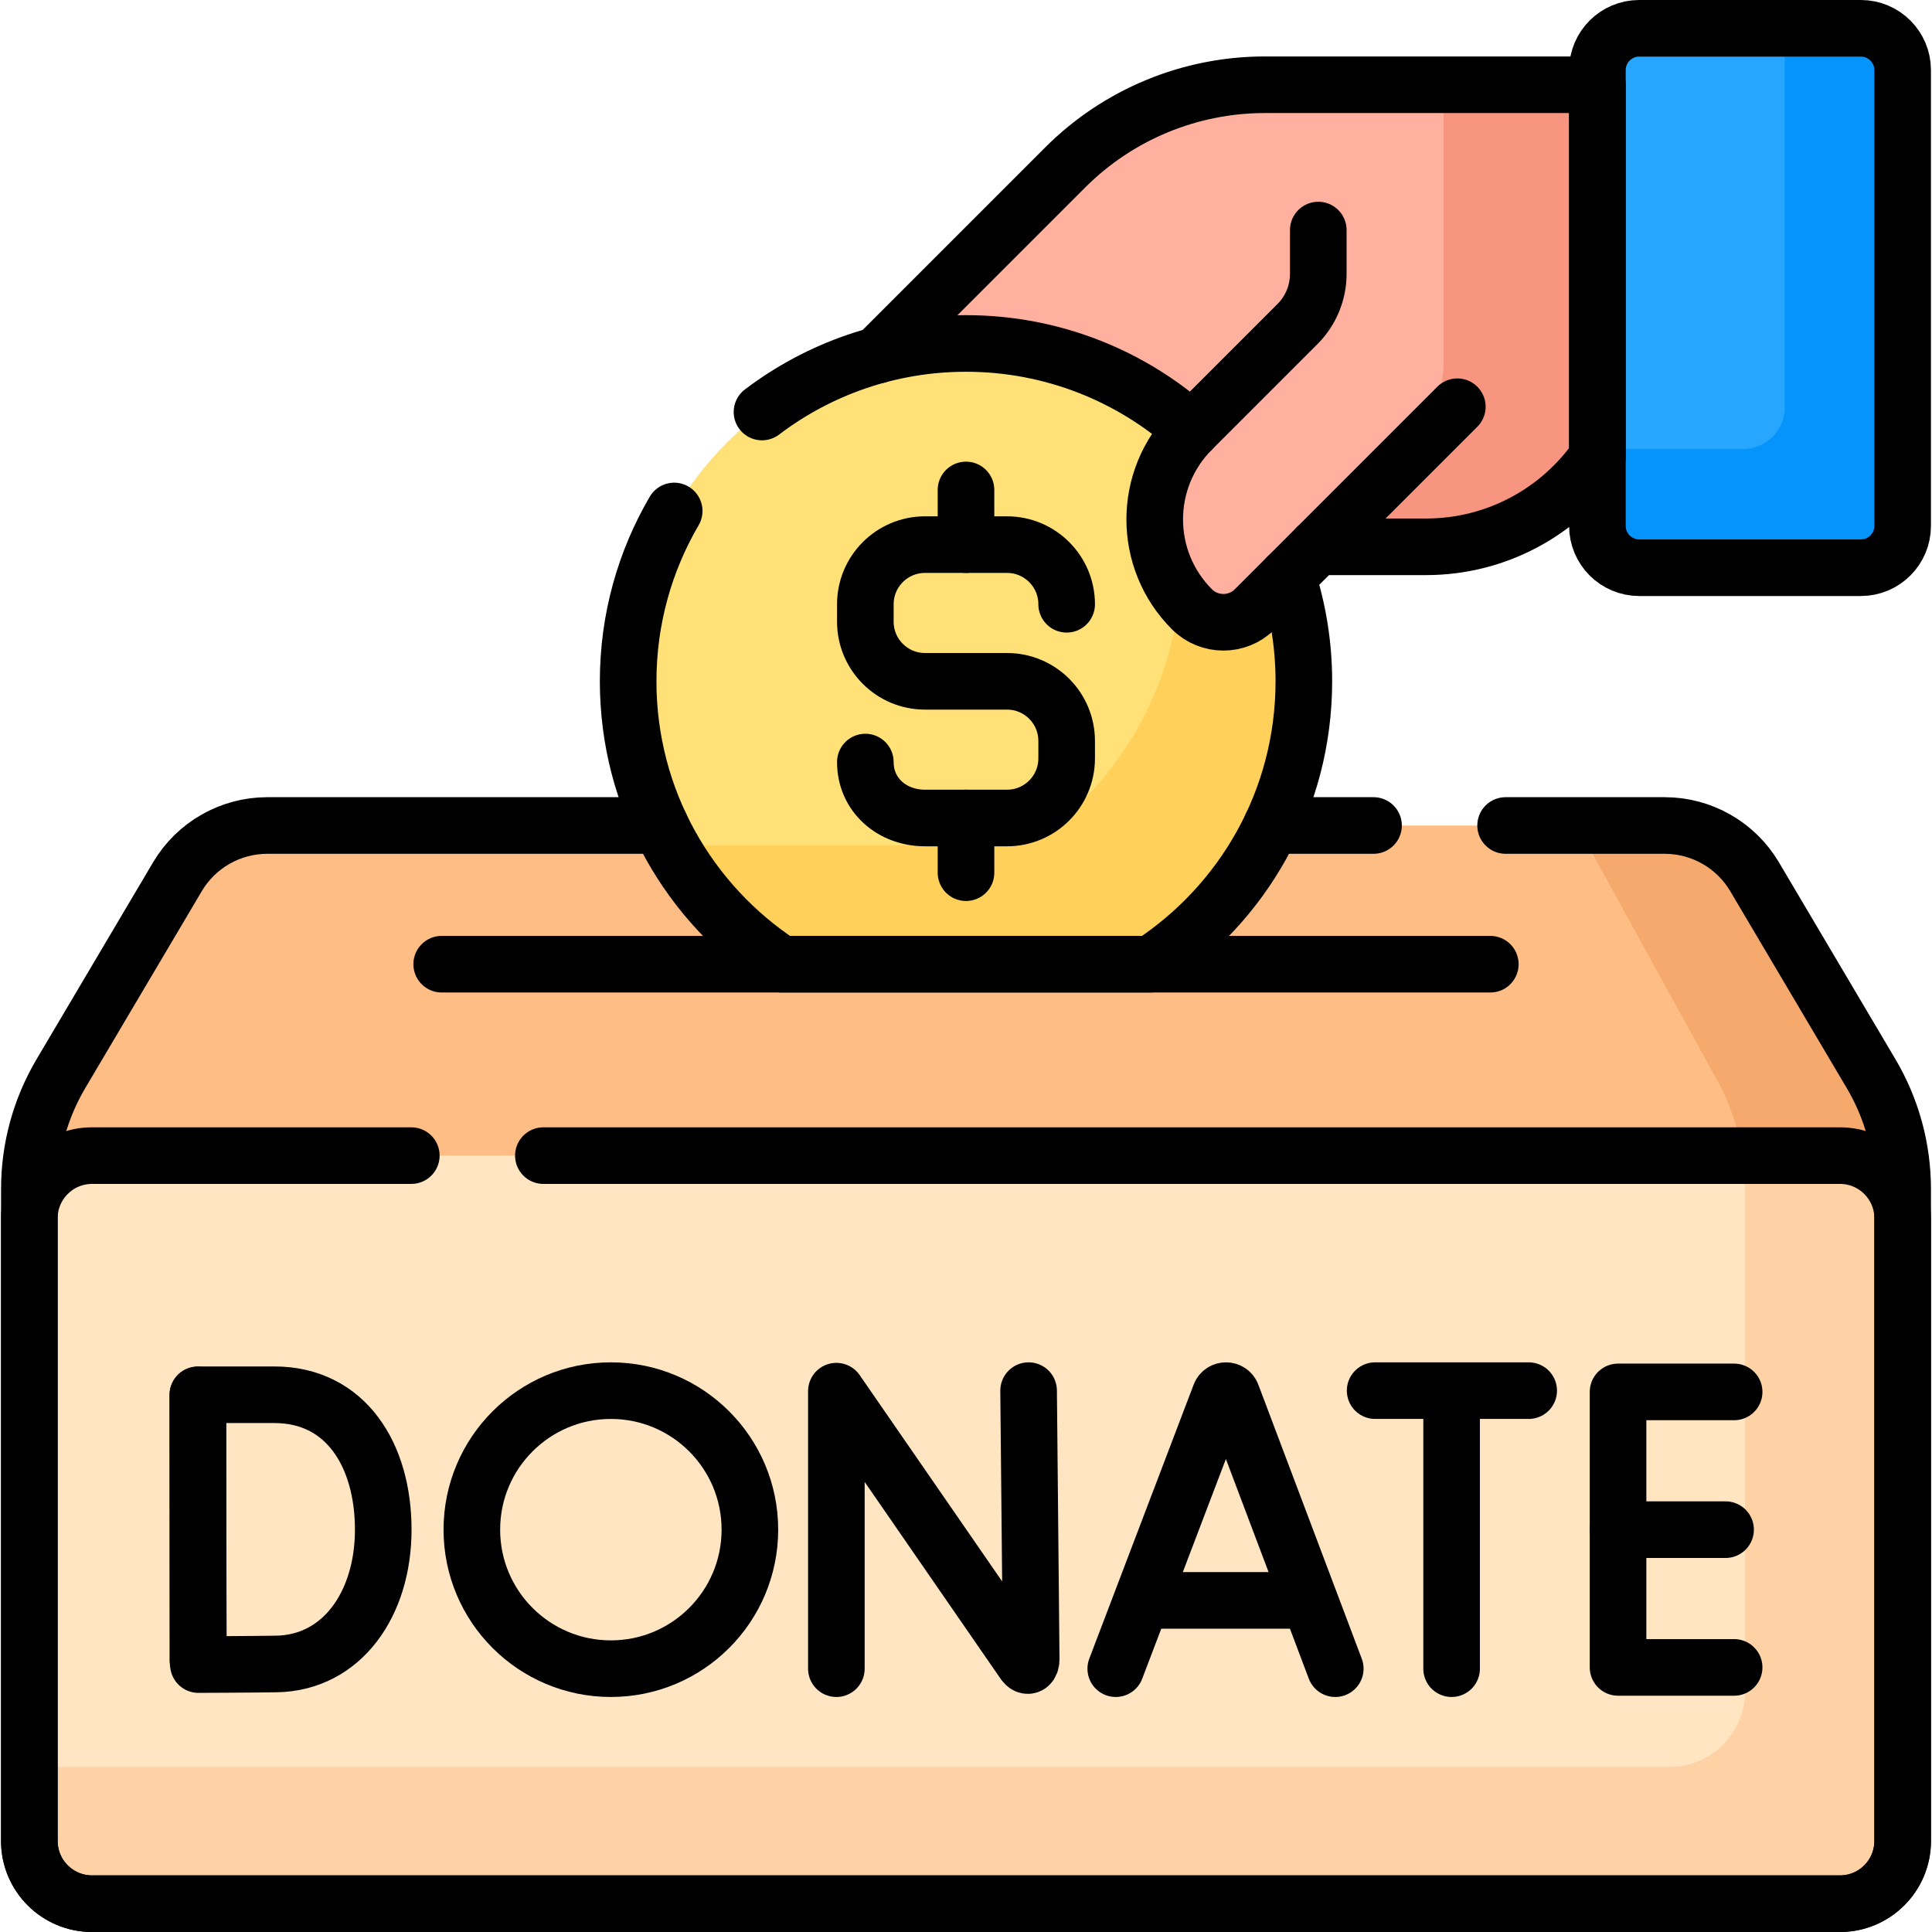 <svg version="1.1" id="Capa_1" xmlns="http://www.w3.org/2000/svg" xmlns:xlink="http://www.w3.org/1999/xlink" x="0px" y="0px" viewBox="0 0 512 512" style="enable-background:new 0 0 512 512;" xml:space="preserve">
<g>
	<g>
		<g>
			<path style="fill:#FFBD86;" d="M441.145,218.763H70.855c-9.792,0-18.856,5.169-23.842,13.596L16.14,284.535&#10;&#9;&#9;&#9;&#9;c-5.474,9.252-8.362,19.804-8.362,30.554l0,172.789c0,9.18,7.442,16.622,16.622,16.622h463.202&#10;&#9;&#9;&#9;&#9;c9.18,0,16.622-7.442,16.622-16.622V315.089c0-10.75-2.888-21.303-8.363-30.555l-30.873-52.176&#10;&#9;&#9;&#9;&#9;C460.001,223.931,450.936,218.763,441.145,218.763z"/>
			<path style="fill:#F6A96C;" d="M461.783,306.25h25.818c9.18,0,16.621,7.441,16.622,16.621v-7.781&#10;&#9;&#9;&#9;&#9;c0-10.75-2.888-21.303-8.363-30.555l-30.873-52.176c-4.986-8.427-14.051-13.596-23.842-13.596h-23.227l36.165,65.772&#10;&#9;&#9;&#9;&#9;C458.045,291.23,460.645,298.609,461.783,306.25z"/>
			<path style="fill:#FFE5C2;" d="M7.777,322.872l0,165.006c0,9.18,7.442,16.622,16.622,16.622h463.202&#10;&#9;&#9;&#9;&#9;c9.18,0,16.622-7.442,16.622-16.622V322.872c0-9.18-7.442-16.622-16.622-16.622l-463.202,0&#10;&#9;&#9;&#9;&#9;C15.219,306.25,7.777,313.692,7.777,322.872z"/>
			<path style="fill:#FED2A4;" d="M487.601,306.25h-25.818c0.435,2.916,0.663,5.87,0.663,8.839V448.25c0,11.046-8.954,20-20,20&#10;&#9;&#9;&#9;&#9;H7.777v19.628c0,9.18,7.442,16.622,16.622,16.622h463.202c9.18,0,16.622-7.442,16.622-16.622V322.87&#10;&#9;&#9;&#9;&#9;C504.222,313.691,496.781,306.25,487.601,306.25z"/>
		</g>
		<path style="fill:#FFB09E;" d="M335.178,22.46c-19.832,0-38.852,7.878-52.876,21.902l-51.424,51.424&#10;&#9;&#9;&#9;c7.969-2.366,16.395-3.657,25.122-3.657c36.078,0,67.16,21.73,80.896,52.78h41c19.522,0,36.673-10.105,46.542-25.36V22.46H335.178&#10;&#9;&#9;&#9;z"/>
		<g>
			<path style="fill:#F89580;" d="M382.559,22.46v72.993c0,11.43-5.342,22.332-14.685,28.917&#10;&#9;&#9;&#9;&#9;c-9.009,6.349-19.995,10.08-31.856,10.08h-4.626c2.055,3.349,3.902,6.838,5.505,10.46h41c19.522,0,36.673-10.105,46.542-25.36&#10;&#9;&#9;&#9;&#9;V22.46H382.559z"/>
		</g>
		<g>
			<path style="fill:#FFE177;" d="M207.07,255.522h97.86c24.442-15.986,40.604-43.581,40.604-74.967&#10;&#9;&#9;&#9;&#9;c0-49.448-40.086-89.534-89.534-89.534s-89.534,40.086-89.534,89.534C166.466,211.941,182.628,239.536,207.07,255.522z"/>
			<path style="fill:#FFD15B;" d="M299.822,102.468c8.475,13.809,13.319,30.043,13.174,47.327&#10;&#9;&#9;&#9;&#9;c-0.194,23.213-9.228,44.31-23.896,60.108C280.725,218.925,268.931,224,256.619,224h-78.91&#10;&#9;&#9;&#9;&#9;c7.091,12.739,17.2,23.568,29.361,31.522h97.86c24.442-15.986,40.604-43.582,40.604-74.967&#10;&#9;&#9;&#9;&#9;C345.534,147.028,327.102,117.81,299.822,102.468z"/>
		</g>
		<path style="fill:#FFB09E;" d="M349.361,60.968v11.594c0,4.993-1.983,9.782-5.514,13.312l-27.973,27.973&#10;&#9;&#9;&#9;c-13.147,13.147-13.147,34.464,0,47.611l0,0c4.601,4.601,12.06,4.601,16.661,0l53.672-53.672L349.361,60.968z"/>
		<path style="fill:#26A6FE;" d="M493.142,150.45H434.41c-6.12,0-11.081-4.961-11.081-11.081V18.581&#10;&#9;&#9;&#9;c0-6.12,4.961-11.081,11.081-11.081h58.731c6.12,0,11.081,4.961,11.081,11.081v120.787&#10;&#9;&#9;&#9;C504.223,145.489,499.262,150.45,493.142,150.45z"/>
		<path style="fill:#0593FC;" d="M493.142,7.5H473v100.419c0,6.12-4.961,11.081-11.081,11.081h-38.59v20.368&#10;&#9;&#9;&#9;c0,6.12,4.961,11.081,11.081,11.081h58.731c6.12,0,11.081-4.961,11.081-11.081V18.581C504.223,12.461,499.262,7.5,493.142,7.5z"/>
	</g>
	<g>
		<path style="fill:none;stroke:#000000;stroke-width:15;stroke-linecap:round;stroke-linejoin:round;stroke-miterlimit:10;" d="&#10;&#9;&#9;&#9;M175.016,218.763H70.855c-9.792,0-18.856,5.169-23.842,13.596L16.14,284.535c-5.474,9.252-8.362,19.804-8.362,30.554l0,172.789&#10;&#9;&#9;&#9;c0,9.18,7.442,16.622,16.622,16.622h463.202c9.18,0,16.622-7.442,16.622-16.622V315.089c0-10.75-2.888-21.303-8.363-30.555&#10;&#9;&#9;&#9;l-30.873-52.176c-4.986-8.427-14.051-13.596-23.842-13.596H399"/>
		
			<line style="fill:none;stroke:#000000;stroke-width:15;stroke-linecap:round;stroke-linejoin:round;stroke-miterlimit:10;" x1="364" y1="218.763" x2="336.984" y2="218.763"/>
		<path style="fill:none;stroke:#000000;stroke-width:15;stroke-linecap:round;stroke-linejoin:round;stroke-miterlimit:10;" d="&#10;&#9;&#9;&#9;M109,306.25H24.399c-9.18,0-16.622,7.442-16.622,16.622l0,165.006c0,9.18,7.442,16.622,16.622,16.622h463.202&#10;&#9;&#9;&#9;c9.18,0,16.622-7.442,16.622-16.622V322.872c0-9.18-7.442-16.622-16.622-16.622l-343.601,0"/>
		<path style="fill:none;stroke:#000000;stroke-width:15;stroke-linecap:round;stroke-linejoin:round;stroke-miterlimit:10;" d="&#10;&#9;&#9;&#9;M315.8,113.925c-15.854-14.238-36.814-22.904-59.8-22.904c-20.312,0-39.041,6.768-54.064,18.166"/>
		<path style="fill:none;stroke:#000000;stroke-width:15;stroke-linecap:round;stroke-linejoin:round;stroke-miterlimit:10;" d="&#10;&#9;&#9;&#9;M178.667,135.416c-7.753,13.254-12.201,28.676-12.201,45.139c0,31.385,16.162,58.981,40.604,74.967h97.86&#10;&#9;&#9;&#9;c24.442-15.986,40.604-43.582,40.604-74.967c0-9.675-1.541-18.989-4.38-27.717"/>
		<g>
			<path style="fill:none;stroke:#000000;stroke-width:15;stroke-linecap:round;stroke-linejoin:round;stroke-miterlimit:10;" d="&#10;&#9;&#9;&#9;&#9;M282.675,160.138c0-8.73-7.077-15.807-15.807-15.807h-21.735c-8.73,0-15.807,7.077-15.807,15.807v4.61&#10;&#9;&#9;&#9;&#9;c0,8.73,7.077,15.807,15.807,15.807h21.735c8.73,0,15.807,7.077,15.807,15.807v4.61c0,8.73-7.077,15.807-15.807,15.807h-21.735&#10;&#9;&#9;&#9;&#9;c-8.73,0-15.807-6.095-15.807-14.825"/>
			
				<line style="fill:none;stroke:#000000;stroke-width:15;stroke-linecap:round;stroke-linejoin:round;stroke-miterlimit:10;" x1="256" y1="129.841" x2="256" y2="144.331"/>
			
				<line style="fill:none;stroke:#000000;stroke-width:15;stroke-linecap:round;stroke-linejoin:round;stroke-miterlimit:10;" x1="256" y1="216.78" x2="256" y2="231.27"/>
		</g>
		
			<line style="fill:none;stroke:#000000;stroke-width:15;stroke-linecap:round;stroke-linejoin:round;stroke-miterlimit:10;" x1="117.053" y1="255.522" x2="394.947" y2="255.522"/>
		<path style="fill:none;stroke:#000000;stroke-width:15;stroke-linecap:round;stroke-linejoin:round;stroke-miterlimit:10;" d="&#10;&#9;&#9;&#9;M386.206,107.787l-53.672,53.672c-4.601,4.601-12.06,4.601-16.661,0l0,0c-13.147-13.147-13.147-34.464,0-47.611l27.973-27.973&#10;&#9;&#9;&#9;c3.531-3.531,5.514-8.319,5.514-13.313V60.968"/>
		<path style="fill:none;stroke:#000000;stroke-width:15;stroke-linecap:round;stroke-linejoin:round;stroke-miterlimit:10;" d="&#10;&#9;&#9;&#9;M493.142,150.45H434.41c-6.12,0-11.081-4.961-11.081-11.081V18.581c0-6.12,4.961-11.081,11.081-11.081h58.731&#10;&#9;&#9;&#9;c6.12,0,11.081,4.961,11.081,11.081v120.787C504.223,145.489,499.262,150.45,493.142,150.45z"/>
		<path style="fill:none;stroke:#000000;stroke-width:15;stroke-linecap:round;stroke-linejoin:round;stroke-miterlimit:10;" d="&#10;&#9;&#9;&#9;M349.083,144.909h28.812c18.812,0,35.419-9.386,45.434-23.719V22.46h-88.151c-19.832,0-38.852,7.878-52.876,21.902l-49.775,49.775&#10;&#9;&#9;&#9;"/>
		<g>
			<g>
				<path style="fill:none;stroke:#000000;stroke-width:15;stroke-linecap:round;stroke-linejoin:round;stroke-miterlimit:10;" d="&#10;&#9;&#9;&#9;&#9;&#9;M295.686,442.217l27.668-72.646c0.565-1.382,2.522-1.384,3.09-0.003l27.417,72.649"/>
				
					<line style="fill:none;stroke:#000000;stroke-width:15;stroke-linecap:round;stroke-linejoin:round;stroke-miterlimit:10;" x1="304.315" y1="424.124" x2="345.371" y2="424.124"/>
			</g>
			<g>
				
					<polyline style="fill:none;stroke:#000000;stroke-width:15;stroke-linecap:round;stroke-linejoin:round;stroke-miterlimit:10;" points="&#10;&#9;&#9;&#9;&#9;&#9;459.563,368.869 428.8,368.869 428.8,441.88 459.563,441.88 &#9;&#9;&#9;&#9;"/>
				
					<line style="fill:none;stroke:#000000;stroke-width:15;stroke-linecap:round;stroke-linejoin:round;stroke-miterlimit:10;" x1="457.295" y1="405.375" x2="428.8" y2="405.375"/>
			</g>
			<g>
				<g>
					<path style="fill:none;stroke:#000000;stroke-width:15;stroke-linecap:round;stroke-linejoin:round;stroke-miterlimit:10;" d="&#10;&#9;&#9;&#9;&#9;&#9;&#9;M221.646,442.217v-73.546l49.724,72.003c0.922,1.332,1.909,0.679,1.909-0.94l-0.688-71.201"/>
				</g>
				<g>
					
						<line style="fill:none;stroke:#000000;stroke-width:15;stroke-linecap:round;stroke-linejoin:round;stroke-miterlimit:10;" x1="52.437" y1="369.697" x2="52.437" y2="439.965"/>
					<path style="fill:none;stroke:#000000;stroke-width:15;stroke-linecap:round;stroke-linejoin:round;stroke-miterlimit:10;" d="&#10;&#9;&#9;&#9;&#9;&#9;&#9;M101.563,405.375c0,19.702-10.935,35.292-28.283,35.595c-5.775,0.101-20.699,0.157-20.699,0.157s-0.093-25.9-0.093-35.831&#10;&#9;&#9;&#9;&#9;&#9;&#9;c0-8.156-0.052-35.673-0.052-35.673s13.427,0,20.251,0C91.716,369.623,101.563,385.673,101.563,405.375z"/>
				</g>
			</g>
			<g>
				
					<line style="fill:none;stroke:#000000;stroke-width:15;stroke-linecap:round;stroke-linejoin:round;stroke-miterlimit:10;" x1="364.426" y1="368.533" x2="405.118" y2="368.533"/>
				
					<line style="fill:none;stroke:#000000;stroke-width:15;stroke-linecap:round;stroke-linejoin:round;stroke-miterlimit:10;" x1="384.69" y1="370.886" x2="384.69" y2="442.217"/>
			</g>
			
				<circle style="fill:none;stroke:#000000;stroke-width:15;stroke-linecap:round;stroke-linejoin:round;stroke-miterlimit:10;" cx="161.886" cy="405.375" r="36.842"/>
		</g>
	</g>
</g>
<g>
</g>
<g>
</g>
<g>
</g>
<g>
</g>
<g>
</g>
<g>
</g>
<g>
</g>
<g>
</g>
<g>
</g>
<g>
</g>
<g>
</g>
<g>
</g>
<g>
</g>
<g>
</g>
<g>
</g>
</svg>